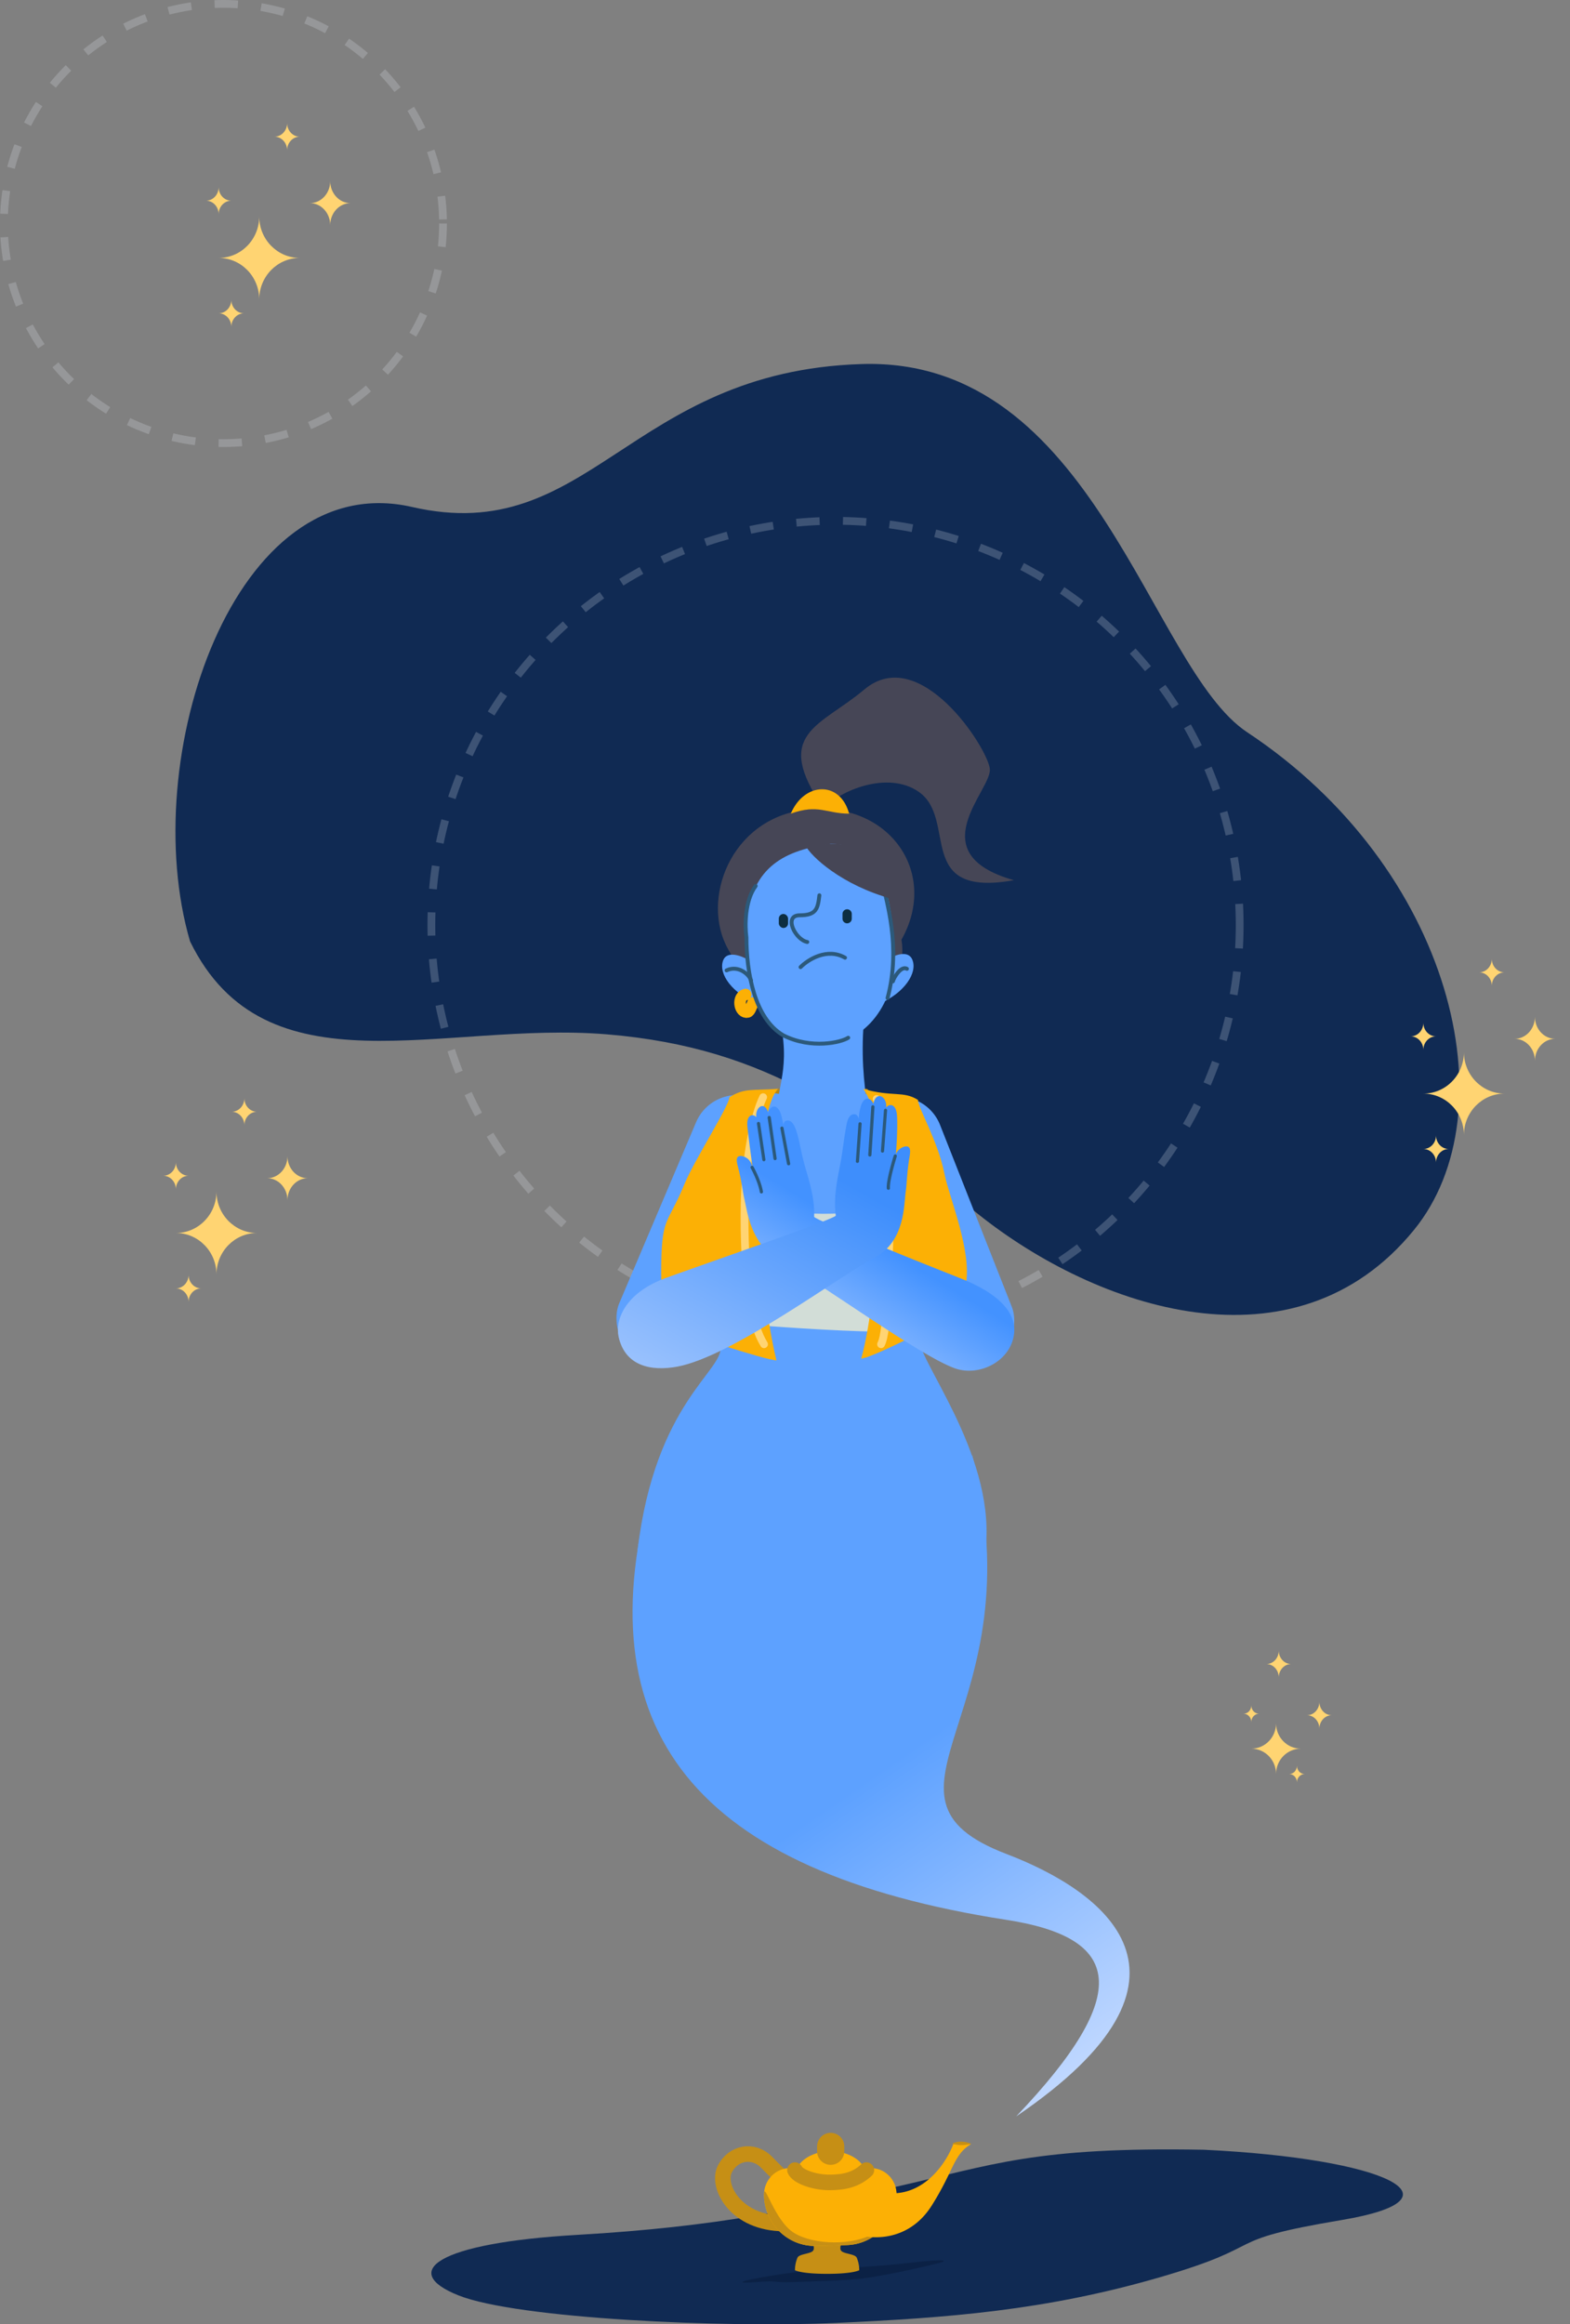 <svg width="404" height="598" fill="none" xmlns="http://www.w3.org/2000/svg"><rect width="100%" height="100%" fill="#808080" stroke="none"/><path d="M156.15 266.114c-42.254-3.494-87.848 15.788-107.245-23.915-13.757-47.076 11.39-122.268 57.125-111.764 45.736 10.504 55.729-34.874 115.666-36.772 59.937-1.9 74.119 78.098 99.238 94.732 52.878 35.017 67.747 97.601 42.909 128.057-30.625 37.55-81.606 20.362-112.255-4.175l-.273-.218c-30.509-24.426-53.036-42.461-95.165-45.945Z" fill="#102A53"/><circle opacity=".2" cx="57.5" cy="57.5" r="56.5" stroke="#F3F8FF" stroke-width="2" stroke-dasharray="6 6"/><circle opacity=".2" cx="215" cy="238" r="104" stroke="#F3F8FF" stroke-width="2" stroke-dasharray="6 6"/><path fill-rule="evenodd" clip-rule="evenodd" d="M55.703 301.227v5.334c0 5.892-4.675 10.669-10.44 10.669 5.765 0 10.44 4.776 10.44 10.669v5.6-5.6c0-5.893 4.673-10.669 10.44-10.669-5.766 0-10.44-4.777-10.44-10.669v-5.334ZM45.262 297.275v1.742c0 1.924-1.46 3.484-3.262 3.484 1.802 0 3.262 1.559 3.262 3.483v1.829-1.829c0-1.924 1.46-3.483 3.263-3.483-1.802 0-3.263-1.56-3.263-3.484v-1.742ZM48.525 326.254v1.742c0 1.924-1.46 3.484-3.262 3.484 1.801 0 3.262 1.559 3.262 3.483v1.829-1.829c0-1.924 1.46-3.483 3.262-3.483-1.801 0-3.262-1.56-3.262-3.484v-1.742ZM62.88 280.81v1.742c0 1.924-1.46 3.483-3.263 3.483 1.802 0 3.263 1.56 3.263 3.484v1.829-1.829c0-1.924 1.46-3.484 3.262-3.484-1.801 0-3.262-1.559-3.262-3.483v-1.742ZM73.972 294.641v2.83c0 3.127-2.337 5.661-5.22 5.661 2.883 0 5.22 2.535 5.22 5.661v2.972-2.972c0-3.126 2.337-5.661 5.22-5.661-2.883 0-5.22-2.534-5.22-5.661v-2.83ZM66.703 50.36v5.334c0 5.892-4.674 10.668-10.44 10.668 5.765 0 10.44 4.777 10.44 10.67v5.6-5.6c0-5.893 4.674-10.67 10.44-10.67-5.766 0-10.44-4.776-10.44-10.668V50.36ZM56.262 46.408v1.742c0 1.924-1.46 3.484-3.262 3.484 1.802 0 3.262 1.56 3.262 3.483v1.829-1.829c0-1.924 1.461-3.483 3.263-3.483-1.802 0-3.263-1.56-3.263-3.484v-1.742ZM59.525 75.387v1.742c0 1.924-1.46 3.484-3.262 3.484 1.801 0 3.262 1.56 3.262 3.483v1.829-1.829c0-1.924 1.46-3.483 3.263-3.483-1.802 0-3.263-1.56-3.263-3.484v-1.742ZM73.88 29.943v1.741c0 1.924-1.46 3.484-3.262 3.484 1.801 0 3.262 1.56 3.262 3.484v1.829-1.83c0-1.923 1.46-3.483 3.263-3.483-1.802 0-3.263-1.56-3.263-3.483v-1.742ZM84.973 43.774v2.83c0 3.126-2.337 5.66-5.22 5.66 2.882 0 5.22 2.535 5.22 5.662v2.972-2.972c0-3.127 2.337-5.661 5.22-5.661-2.883 0-5.22-2.535-5.22-5.661v-2.83ZM376.703 265.36v5.334c0 5.892-4.674 10.669-10.44 10.669 5.765 0 10.44 4.776 10.44 10.668v5.601-5.601c0-5.892 4.674-10.668 10.439-10.668h.001c-5.766 0-10.44-4.777-10.44-10.669v-5.334ZM366.262 261.408v1.742c0 1.924-1.46 3.484-3.262 3.484 1.802 0 3.262 1.559 3.262 3.483v1.829-1.829c0-1.924 1.461-3.483 3.263-3.483-1.802 0-3.263-1.56-3.263-3.484v-1.742ZM369.525 290.387v1.742c0 1.924-1.461 3.484-3.262 3.484 1.801 0 3.262 1.559 3.262 3.483v1.829-1.829c0-1.924 1.461-3.483 3.263-3.483-1.802 0-3.263-1.56-3.263-3.484v-1.742ZM383.88 244.943v1.742c0 1.924-1.461 3.483-3.262 3.483h-.001c1.802 0 3.263 1.56 3.263 3.484v1.829-1.829c0-1.924 1.461-3.484 3.262-3.484-1.801 0-3.262-1.559-3.262-3.483v-1.742ZM394.973 258.774v2.83c0 3.126-2.337 5.661-5.22 5.661 2.883 0 5.22 2.534 5.22 5.661v2.972-2.972c0-3.127 2.337-5.661 5.22-5.661-2.883 0-5.22-2.535-5.22-5.661v-2.83Z" fill="#FFD472"/><path d="M186.717 242.958c1.97 4.184 6.906 10.743 14.05 17.353 6.19 1.875 24.049-1.73 26.43-4.133 2.382 0 5.953-7.789 4.763-14.399 9.525-16.825-2.565-34.851-22.806-33.649-20.24 1.201-28.575 21.792-22.437 34.828Z" fill="#464656"/><path d="M223.065 280.137h-22.837l-2.937 1.646c2.502 1.098 8.483 3.227 12.398 2.964 3.915-.263 11.636-2.305 15.007-3.293l-1.631-1.317Z" fill="#B58519"/><path d="M222.413 177.393c-11.43 9.614-23.817 11.197-10.465 30.594 4.057-4.508 16.467-9.851 24.493-4.249 10.094 7.044-1.305 27.332 24.469 22.722-24.469-6.915-5.603-23.242-6.199-28.65-.595-5.408-18.011-32.434-32.298-20.417Z" fill="#464656"/><path d="M203.491 209.336c3.437-8.165 12.723-8.562 15.007 0-5.872 0-7.868-2.561-15.007 0Z" fill="#FCB005"/><path d="M192.154 236.611c1.548-13.696 9.805-17.91 21.673-19.49 18.062 0 15.998 27.391 15.998 32.658 0 5.268-5.161 20.017-20.642 18.964-15.481-1.054-18.577-18.437-17.029-32.132Z" fill="#5DA1FF"/><path d="M201.321 285.621c2.977 3.004 4.763 6.009 12.502 7.21 5.953 0 10.12-3.004 9.525-7.21-.596-4.206-1.786-11.417-1.191-21.031.595-9.614-22.622-10.816-20.836 1.202 1.786 12.017-2.976 16.824 0 19.829ZM186.05 247.184c.972-2.774 4.839-1.25 6.651-.142.417 2.691 1.428 8.675 2.135 11.089-6.309-2.497-10-7.479-8.786-10.947Z" fill="#5DA1FF"/><path d="M191.854 255.887c-2.14.455-1.663 4.373.193 4.498.875.058.98-.857 1.689-2.304" stroke="#FCB005" stroke-width="3" stroke-linecap="round"/><path d="M193.265 252.242c-.423-1.429-3.196-4.052-6.309-2.581" stroke="#2C597A" stroke-linecap="round"/><path d="M234.762 246.906c-1.13-2.712-4.951-1.03-6.721.15-.275 2.689-.973 8.675-1.557 11.104 6.233-2.755 9.691-7.863 8.278-11.254Z" fill="#5DA1FF"/><path d="M229.765 252.483c.24-.988 2.13-4.112 3.613-3.225M210.846 230.34c-.389 3.433-.777 5.15-5.052 5.15-4.275 0-1.166 6.295 1.943 6.867M206 248.826c1.885-1.91 6.814-5.069 11.449-2.427" stroke="#2C597A" stroke-linecap="round"/><rect x="200.409" y="235.147" width="2.381" height="3.605" rx="1.191" fill="#0D2E41"/><path d="M216.799 235.136a1.19 1.19 0 1 1 2.381 0v1.224a1.19 1.19 0 0 1-2.381 0v-1.224Z" fill="#0D2E41"/><rect x="183.607" y="278.154" width="23" height="73.566" rx="11.5" transform="rotate(23 183.607 278.154)" fill="#5DA1FF"/><rect width="23" height="73.294" rx="11.5" transform="scale(-1 1) rotate(21.53 -851.858 -485.697)" fill="#5DA1FF"/><path d="M218.268 266.993c-1.786 1.202-9.525 3.005-16.668-.6-7.5-4.326-9.525-16.281-9.525-25.237-.397-2.804-.477-9.374 2.381-13.22M227.198 227.335c.793 4.407 4.762 16.224 1.19 29.444" stroke="#2C597A" stroke-linecap="round"/><path d="M207.553 218.028c2.182 3.405 11.072 10.936 24.407 13.82-1.786-6.61-7.739-18.026-24.407-13.82Z" fill="#464656"/><path d="M179.726 297.642c8.174-24.845 17.029-14.539 29.063-15.643 29.063-2.209 27.247 1.656 32.923 15.643 5.677 13.987-3.816 37.387-5.222 46.378-.835 5.337 19.201 29.31 17.243 53.35-1.57 19.28-92.068 21.581-89.674 1.493 4.541-38.096 22.252-46.193 21.344-52.451-.909-6.257-13.851-23.925-5.677-48.77Z" fill="#5DA1FF"/><path d="M202.265 407.483c-16.466 8.354-15.857-19.858-34.099-27.103C149.5 445.443 179.161 481.574 259 493.943c29.416 4.557 33 18.557 2.5 50.557 53-36 22.306-58.024-2.5-67.5-39.601-15.127 8.392-36.491-8.856-102.682-2.801 18.307-31.413 24.812-47.879 33.165Z" fill="url(#a)"/><path d="M170.797 322.624c-1.747-8.445 8.383-19.293 8.383-22.834 4.532 14.83 48.831 16.222 60.699 5.435 8.695 4.176 3.49 33.753-2.095 36.537-5.584 2.784-58.604-2.088-58.604-2.088s-6.635-8.605-8.383-17.05Z" fill="#D2DDD7"/><path d="M176.157 304.58c2.433-5.939 11.548-20.195 11.548-22.292 3.868-2.401 5.646-1.671 12.523-2.151-6.258 6.353-5.994 47.148-.431 69.853-2.781 0-25.726-7.685-25.726-7.685s-3.933-5.765-3.933-14.422c0-15.369 1.5-12.275 6.019-23.303ZM243.056 302.092c-1.744-8.75-6.844-17.012-6.844-19.113-3.88-2.406-6.479-.666-14.147-2.842 6.278 6.366 4.429 52.241-.454 69.393 2.79 0 24.065-11.201 24.065-11.201s1.075.794 2.821-7.701c1.746-8.495-4.255-22.585-5.441-28.536Z" fill="#FCB005"/><path d="M196.375 282.288c-2.054 4.218-4.791 14.769-4.791 30.397 0 18.277 1.968 28.24 5.019 33.16M225.577 282.749c1.846 4.219 4.525 10.707 3.602 28.99-.788 15.608-.616 30.59-2.462 34.106" stroke="#FFD472" stroke-width="2" stroke-linecap="round"/><path d="M230.584 562.609c24.834-5.601 35.637-10.324 79.235-9.519 46.908 2.247 68.046 12.601 35.486 18.068-32.56 5.466-17.476 6.204-46.909 14.756s-54.634 10.43-83.331 11.738c-28.697 1.308-82.044-1.073-97.128-7.11-15.084-6.036-5.887-13.448 30.72-15.561 36.379-2.1 56.837-6.714 81.464-12.268l.463-.104Z" fill="#102A53"/><path d="M217.993 583.492c-5.178.309-7.449.295-16.448 1.527-9.67 1.414-13.949 2.656-7.177 2.129 6.772-.526 3.832.212 9.984-.031 6.153-.242 11.554-.218 17.493-.91 5.939-.691 16.589-3.155 19.653-3.953 3.065-.799 1.102-1.03-6.477-.177-7.533.848-11.798 1.103-16.932 1.409l-.096.006Z" fill="#0B2145"/><path d="M203.95 562.172c-2.145-1.134-4.487-3.641-6.74-5.915-3.37-3.402-8.578-2.474-10.723 1.855-2.144 4.33 2.758 13.955 15.318 13.955" stroke="#C68F15" stroke-width="4"/><path d="M204.563 584.088a8.41 8.41 0 0 1 .63-3.195c.415-1.013 3.197-.978 3.965-1.753.768-.775-.492-2.346.511-2.766a8.199 8.199 0 0 1 6.331 0c1.004.42-.257 1.991.511 2.766.768.775 3.55.74 3.966 1.753a8.427 8.427 0 0 1 .629 3.195s-1.531.927-8.271.927c-6.74 0-8.272-.927-8.272-.927Z" fill="#C68F15"/><path d="M230.693 564.696c.119-3.771-2.877-6.893-6.615-6.893h-20.737c-3.724 0-6.744 3.048-6.744 6.807 0 7.452 6.092 13.435 13.471 13.232l7.755-.214c7.005-.193 12.648-5.862 12.87-12.932Z" fill="#FCB005"/><path d="M230.693 564.696c.119-3.771-.09 6.466-5.604 9.806-5.514 3.34-15.624 3.126-20.736 0-5.112-3.127-7.756-13.651-7.756-9.892 0 7.452 6.092 13.435 13.471 13.232l7.755-.214c7.005-.193 12.648-5.863 12.87-12.932Z" fill="#C68F15"/><path d="M204.563 559.968c0-.853.237-1.697.699-2.485.462-.788 1.139-1.504 1.993-2.107.853-.603 1.866-1.081 2.981-1.408a12.596 12.596 0 0 1 3.518-.494c1.206 0 2.402.168 3.517.494 1.115.327 2.128.805 2.981 1.408.854.603 1.531 1.319 1.993 2.107.462.788.699 1.632.699 2.485h-18.381ZM245.309 551.618h4.595c-4.595 2.783-4.289 6.494-10.11 15.771-4.656 7.422-11.744 8.762-16.85 8.04.103-3.711 1.594-11.132 6.74-11.132 8.824 0 14.093-8.452 15.625-12.679Z" fill="#FCB005"/><path d="M249.904 551.546c-.919-.412-3.186-.989-4.901 0 1.531.31 2.45.619 4.901 0Z" fill="#C68F15"/><path d="M222.944 558.33c-2.553 2.373-5.514 3.164-9.531 3.164s-8.17-1.582-8.85-3.164" stroke="#C68F15" stroke-width="4" stroke-linecap="round"/><path d="M213.754 553.474v-1.237" stroke="#C68F15" stroke-width="7" stroke-linecap="round"/><path fill-rule="evenodd" clip-rule="evenodd" d="M328.361 440.134v3.254c0 3.596-2.852 6.51-6.37 6.51 3.518 0 6.37 2.915 6.37 6.51v3.417-3.417c0-3.595 2.852-6.51 6.37-6.51-3.518 0-6.37-2.914-6.37-6.51v-3.254ZM321.991 437.723v1.062c0 1.174-.892 2.126-1.991 2.126 1.099 0 1.991.952 1.991 2.126v1.116-1.116c0-1.174.891-2.126 1.99-2.126-1.099 0-1.99-.952-1.99-2.126v-1.062ZM333.735 453.239v1.063c0 1.174-.891 2.125-1.99 2.125 1.099 0 1.99.952 1.99 2.126v1.116-1.116c0-1.174.892-2.126 1.991-2.126-1.099 0-1.991-.951-1.991-2.125v-1.063ZM339.509 436.115v1.727c0 1.908-1.426 3.454-3.185 3.454h-.001c1.76 0 3.186 1.547 3.186 3.454v1.814-1.814c0-1.907 1.426-3.454 3.185-3.454-1.759 0-3.185-1.546-3.185-3.454v-1.727ZM329.057 422.943v1.727c0 1.907-1.426 3.454-3.185 3.454 1.759 0 3.185 1.546 3.185 3.454v1.813-1.813c0-1.908 1.426-3.454 3.185-3.454-1.759 0-3.185-1.547-3.185-3.454v-1.727Z" fill="#FFD472"/><path d="M245.85 352.091c-8.9-3.037-35.164-22.34-45.252-27.843-7.427-4.059-8.298-12.538-9.005-15.545-.511-2.18-.556-3.668-1.458-7.562-.316-1.368-1.128-3.427.15-3.698.752-.165 2.451.331 3.112 2.105 1.022 2.751 1.052 6.194.932 5.397 0 0-1.278-8.359-1.999-15.004-.466-4.239 2.736-3.292 2.585-1.548-1.458-3.142 2.286-6.345 3.037-.842-1.172-2.075 1.925-5.021 3.142-.421.511 1.939.542 3.052.542 3.052-.196-.917.12-1.579.481-1.759.751-.391 1.819-.06 2.54 1.819.812 2.105 1.158 4.375 1.864 7.472 1.008 4.389 3.188 9.396 2.977 15.334-.03.752 28.203 12.132 37.554 15.8 9.382 3.669 14.463 8.51 13.907 14.162-.722 7.111-8.825 11.231-15.109 9.081Z" fill="url(#b)"/><path d="M195.923 307.05a.405.405 0 0 1-.406-.346c-.466-2.751-2.33-6.134-2.345-6.164a.402.402 0 0 1 .165-.556.404.404 0 0 1 .556.165c.075.135 1.955 3.533 2.436 6.42.045.225-.121.436-.331.481h-.075ZM196.569 298.766a.418.418 0 0 1-.406-.346l-1.383-9.306a.41.41 0 1 1 .812-.12l1.368 9.306a.409.409 0 0 1-.346.466h-.045ZM199.441 298.495a.417.417 0 0 1-.406-.361l-1.504-10.553a.41.41 0 0 1 .346-.466c.226-.03.436.12.466.345l1.503 10.554a.408.408 0 0 1-.345.466c-.015.015-.03.015-.06.015ZM202.928 299.818a.418.418 0 0 1-.406-.33l-1.713-9.156a.41.41 0 0 1 .33-.481.41.41 0 0 1 .481.331l1.714 9.155a.41.41 0 0 1-.33.481h-.076Z" fill="#2C597A"/><path d="M174.289 351.61c14.057-2.616 41.102-22.912 50.934-28.159 7.713-4.119 7.367-13.65 7.833-16.807.331-2.285.226-3.819.812-7.908.195-1.428.842-3.623-.496-3.789-.782-.09-2.496.572-3.007 2.451-.797 2.916-.511 6.449-.466 5.638 0 0 1.203-8.765.947-15.666-.165-4.645-3.383-3.066-3.067-1.308 1.428-3.893-3.082-6.494-3.202-.586 1.143-1.954-2.18-5.126-3.262-.135-.436 2.014-.286 3.187-.286 3.187.12-.962-.526-1.759-.932-1.834-.962-.196-1.834.421-2.225 2.45-.436 2.286-.737 4.33-1.173 7.577-.631 4.601-2.405 9.953-1.638 16.041.09.767-33.886 12.463-43.628 15.996-10.599 3.849-13.2 10.84-12.253 15.169 1.669 7.547 8.374 8.93 15.109 7.683Z" fill="url(#c)"/><path d="M220.638 299.202h-.03a.406.406 0 0 1-.376-.436l.677-9.667a.406.406 0 0 1 .436-.376.406.406 0 0 1 .376.436l-.677 9.667a.408.408 0 0 1-.406.376ZM223.84 297.563h-.03a.418.418 0 0 1-.391-.436l.782-12.372a.418.418 0 0 1 .436-.391c.226.015.406.21.391.436l-.782 12.372a.41.41 0 0 1-.406.391ZM227.088 296.556h-.03a.405.405 0 0 1-.376-.436l.782-10.478c.015-.226.21-.406.435-.376.226.015.391.21.376.436l-.781 10.478a.41.41 0 0 1-.406.376ZM228.591 306.117a.41.41 0 0 1-.406-.376c-.165-2.21 1.714-8.208 1.804-8.449a.425.425 0 0 1 .511-.27.425.425 0 0 1 .271.511c-.015.06-1.924 6.089-1.759 8.148a.405.405 0 0 1-.376.436c-.03-.015-.045 0-.045 0Z" fill="#2C597A"/><defs><linearGradient id="a" x1="214.066" y1="464.157" x2="295.3" y2="581.914" gradientUnits="userSpaceOnUse"><stop stop-color="#5DA1FF"/><stop offset="1" stop-color="#F5F5FF"/></linearGradient><linearGradient id="b" x1="244" y1="331" x2="211.412" y2="384.595" gradientUnits="userSpaceOnUse"><stop stop-color="#4392FF"/><stop offset="1" stop-color="#F5F5FF"/></linearGradient><linearGradient id="c" x1="221" y1="306" x2="155.665" y2="423.696" gradientUnits="userSpaceOnUse"><stop stop-color="#3E8EFC"/><stop offset="1" stop-color="#F5F5FF"/></linearGradient></defs></svg>